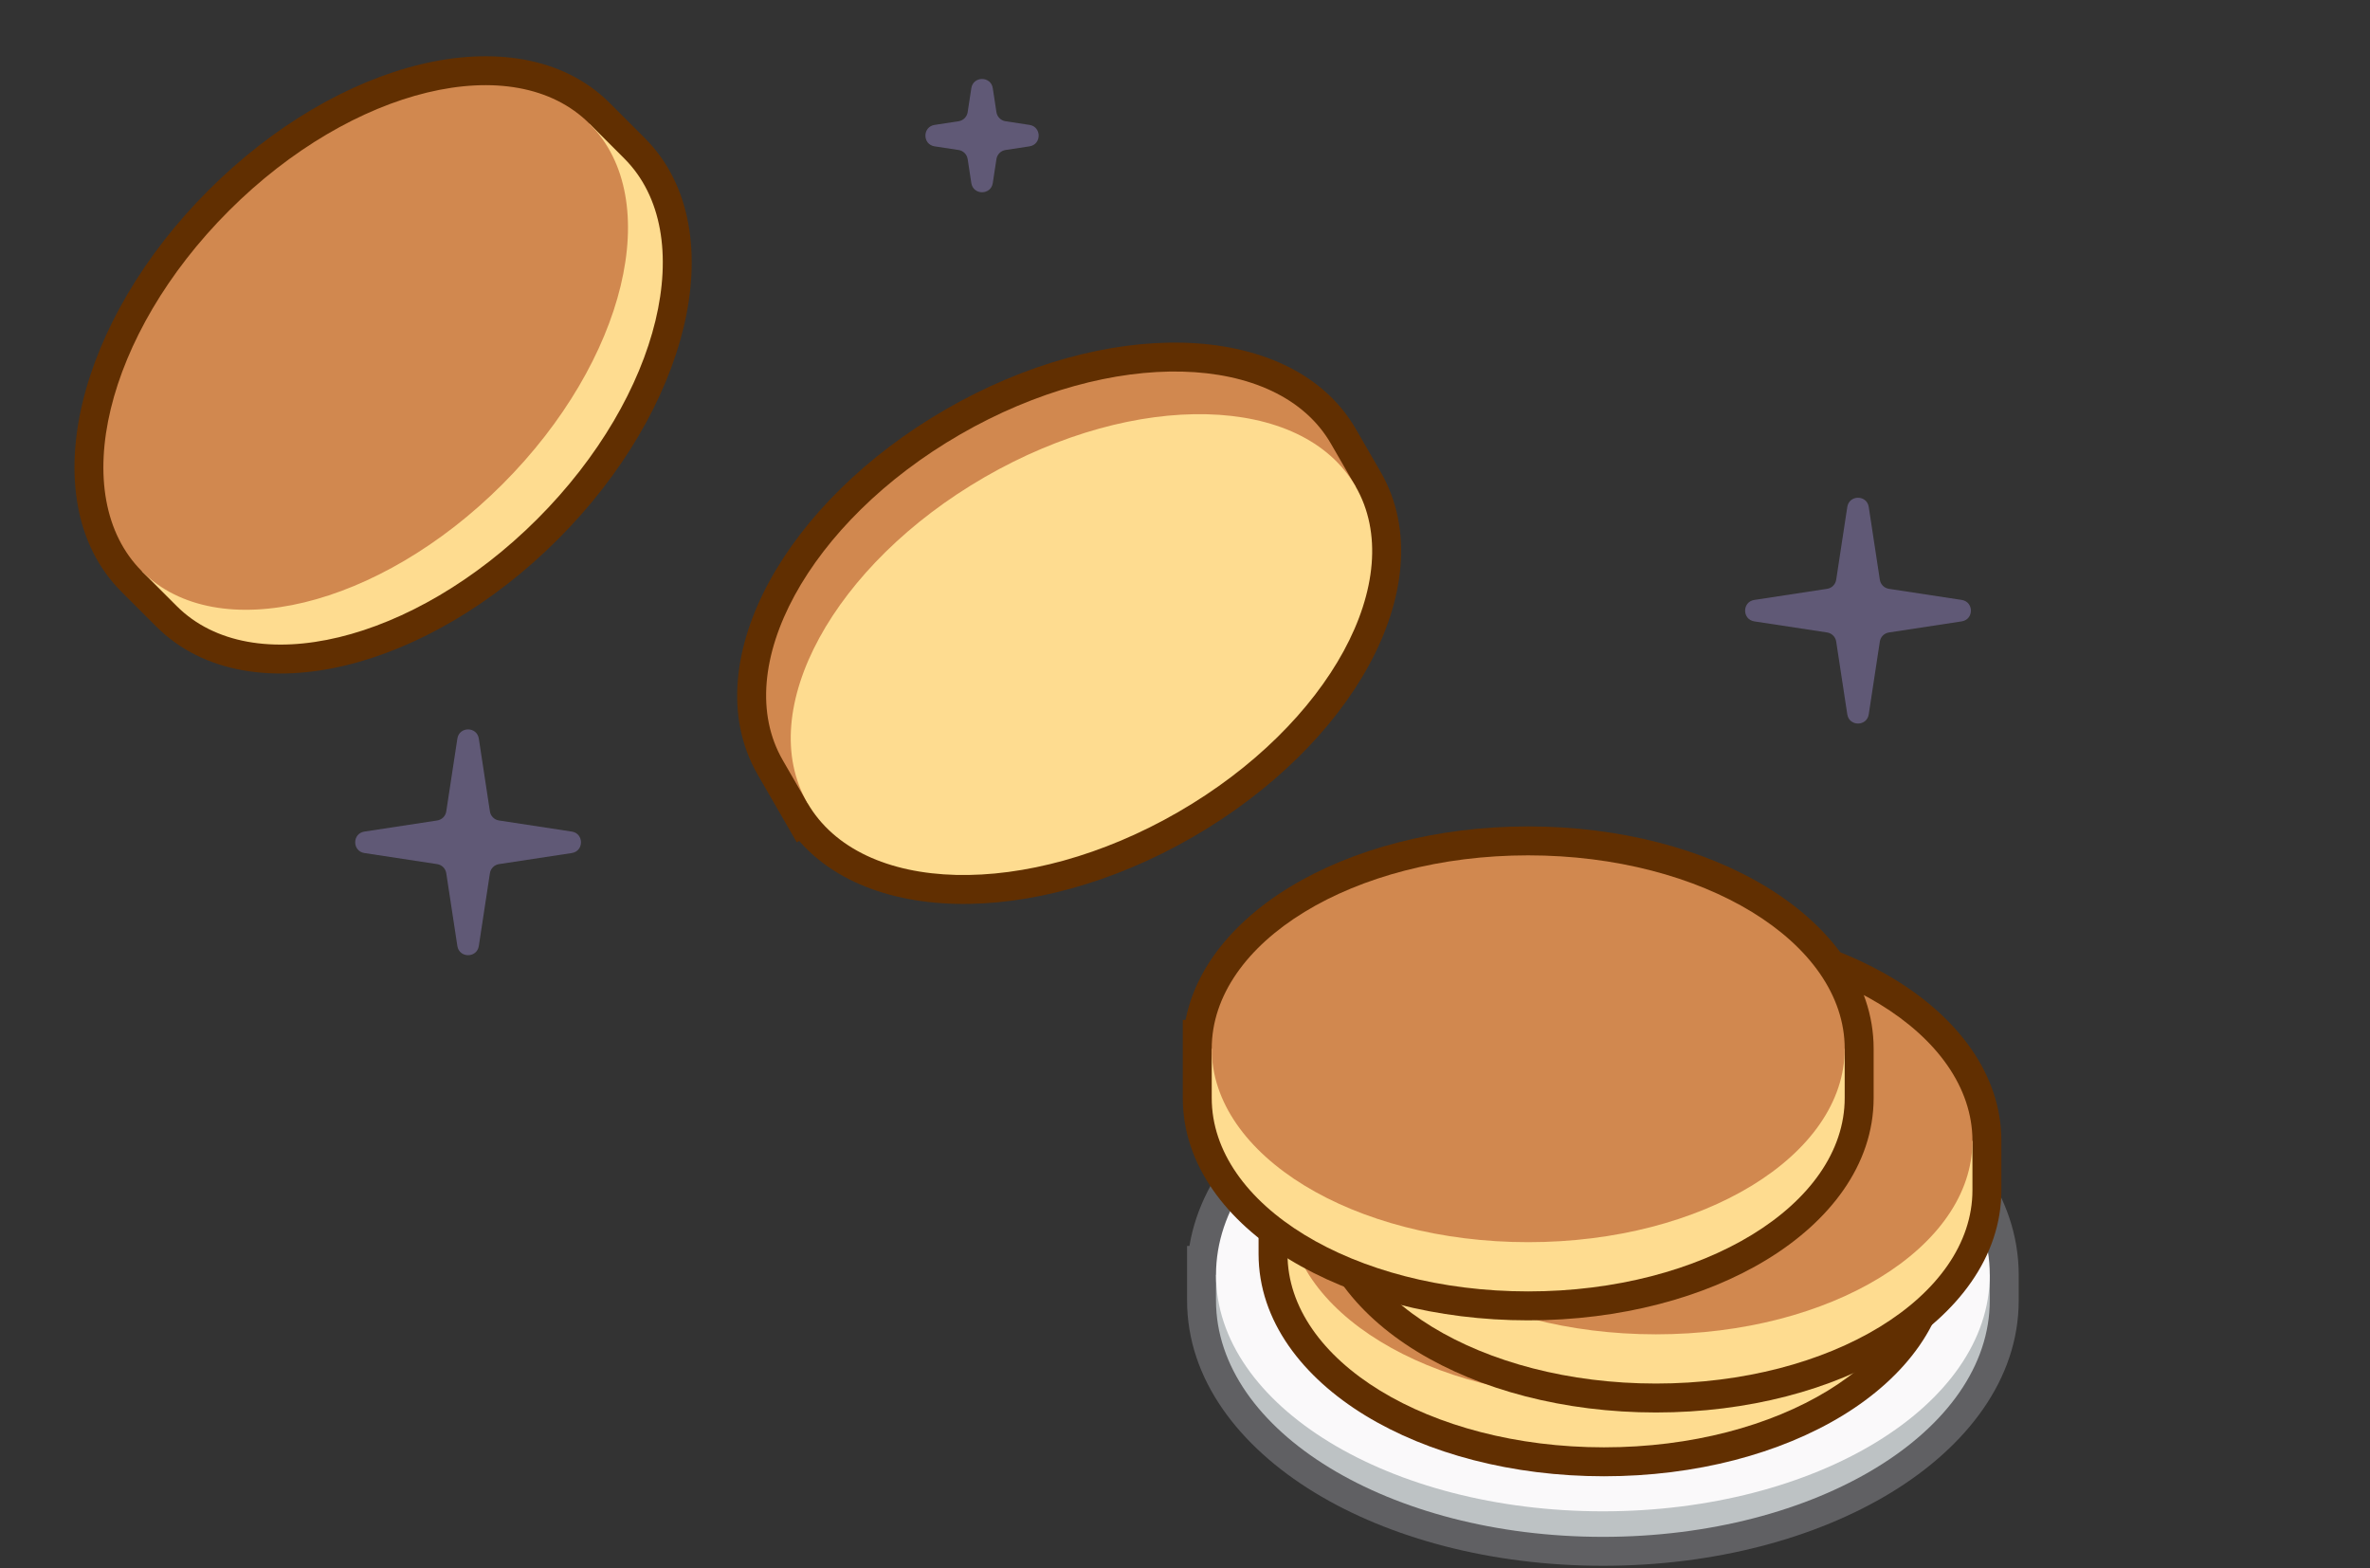 <svg xmlns="http://www.w3.org/2000/svg" width="266" height="176" fill="none" viewBox="0 0 266 176"><rect x="0" y="0" width="266" height="176" fill="#333333" stroke="none"/><g clip-path="url(#clip0)"><path fill="#8F80BA" d="M53.741 82.901C53.53 81.522 51.543 81.522 51.333 82.901L50.088 91.068C50.008 91.595 49.594 92.008 49.068 92.088L40.901 93.333C39.522 93.543 39.522 95.53 40.901 95.741L49.068 96.985C49.594 97.065 50.008 97.479 50.088 98.005L51.333 106.172C51.543 107.551 53.53 107.551 53.741 106.172L54.985 98.005C55.065 97.479 55.479 97.065 56.005 96.985L64.172 95.741C65.551 95.53 65.551 93.543 64.172 93.333L56.005 92.088C55.479 92.008 55.065 91.595 54.985 91.068L53.741 82.901Z" opacity=".5"/><path fill="#8F80BA" d="M209.741 56.901C209.53 55.522 207.543 55.522 207.333 56.901L206.088 65.068C206.008 65.595 205.595 66.008 205.068 66.088L196.901 67.333C195.522 67.543 195.522 69.53 196.901 69.741L205.068 70.985C205.595 71.065 206.008 71.479 206.088 72.005L207.333 80.172C207.543 81.551 209.53 81.551 209.741 80.172L210.985 72.005C211.065 71.479 211.479 71.065 212.005 70.985L220.172 69.741C221.551 69.53 221.551 67.543 220.172 67.333L212.005 66.088C211.479 66.008 211.065 65.595 210.985 65.068L209.741 56.901Z" opacity=".5"/><path fill="#8F80BA" d="M109.018 9.901C109.228 8.522 111.216 8.522 111.426 9.901L111.835 12.588C111.915 13.115 112.329 13.528 112.856 13.608L115.542 14.018C116.922 14.228 116.922 16.216 115.542 16.426L112.856 16.835C112.329 16.915 111.915 17.329 111.835 17.856L111.426 20.542C111.216 21.922 109.228 21.922 109.018 20.542L108.608 17.856C108.528 17.329 108.115 16.915 107.588 16.835L104.901 16.426C103.522 16.216 103.522 14.228 104.901 14.018L107.588 13.608C108.115 13.528 108.528 13.115 108.608 12.588L109.018 9.901Z" opacity=".5"/><mask id="path-4-outside-1" width="95" height="64" x="132.48" y="112.552" fill="#000" maskUnits="userSpaceOnUse"><rect width="95" height="64" x="132.48" y="112.552" fill="#fff"/><path fill-rule="evenodd" d="M223.325 143.127V145.955C223.325 160.61 203.884 172.491 179.903 172.491C155.921 172.491 136.48 160.61 136.48 145.955V143.089H136.48C136.48 143.088 136.48 143.088 136.48 143.088C136.48 128.432 155.921 116.552 179.903 116.552C203.884 116.552 223.325 128.432 223.325 143.088C223.325 143.101 223.325 143.114 223.325 143.127Z" clip-rule="evenodd"/></mask><path fill="#606063" d="M223.325 143.127L220.078 143.119V143.127H223.325ZM136.48 143.089V139.841H133.233V143.089H136.48ZM136.48 143.089V146.337H139.728L139.728 143.089L136.48 143.089ZM220.078 143.127V145.955H226.573V143.127H220.078ZM220.078 145.955C220.078 151.723 216.238 157.471 208.914 161.947C201.644 166.389 191.395 169.243 179.903 169.243V175.738C192.391 175.738 203.854 172.651 212.3 167.489C220.691 162.362 226.573 154.842 226.573 145.955H220.078ZM179.903 169.243C168.41 169.243 158.161 166.389 150.892 161.947C143.567 157.471 139.728 151.723 139.728 145.955H133.233C133.233 154.842 139.114 162.362 147.505 167.489C155.951 172.651 167.414 175.738 179.903 175.738V169.243ZM139.728 145.955V143.089H133.233V145.955H139.728ZM136.48 146.337H136.48V139.841H136.48V146.337ZM139.728 143.089C139.728 143.088 139.728 143.088 139.728 143.088H133.233C133.233 143.088 133.233 143.089 133.233 143.089L139.728 143.089ZM139.728 143.088C139.728 137.319 143.567 131.571 150.892 127.095C158.161 122.653 168.41 119.799 179.903 119.799V113.304C167.414 113.304 155.952 116.391 147.505 121.553C139.114 126.681 133.233 134.201 133.233 143.088H139.728ZM179.903 119.799C191.396 119.799 201.644 122.653 208.914 127.095C216.239 131.571 220.078 137.319 220.078 143.088H226.573C226.573 134.201 220.691 126.681 212.301 121.553C203.854 116.391 192.391 113.304 179.903 113.304V119.799ZM220.078 143.088C220.078 143.098 220.078 143.109 220.078 143.119L226.573 143.134C226.573 143.119 226.573 143.103 226.573 143.088H220.078Z" mask="url(#path-4-outside-1)"/><path fill="#BDC2C4" d="M223.325 145.955C223.325 160.61 203.884 172.49 179.903 172.49C155.921 172.49 136.48 160.61 136.48 145.955V143.089H223.325V145.955Z"/><path fill="#FAF9FA" d="M223.325 143.088C223.325 157.743 203.884 169.624 179.903 169.624C155.921 169.624 136.48 157.743 136.48 143.088C136.48 128.432 155.921 116.552 179.903 116.552C203.884 116.552 223.325 128.432 223.325 143.088Z"/><mask id="path-8-outside-2" width="79" height="57" x="140.504" y="109.501" fill="#000" maskUnits="userSpaceOnUse"><rect width="79" height="57" x="140.504" y="109.501" fill="#fff"/><path fill-rule="evenodd" d="M215.547 135.31C215.547 135.276 215.547 135.242 215.547 135.208C215.547 123.22 199.644 113.501 180.026 113.501C160.408 113.501 144.505 123.22 144.505 135.208C144.505 135.209 144.505 135.209 144.505 135.21H144.504V140.735C144.504 152.724 160.408 162.442 180.026 162.442C199.643 162.442 215.547 152.724 215.547 140.735V135.31Z" clip-rule="evenodd"/></mask><path fill="#612F01" d="M215.547 135.31L212.299 135.286L212.299 135.298V135.31H215.547ZM144.505 135.21V138.457H147.753L147.752 135.209L144.505 135.21ZM144.504 135.21V131.962H141.257V135.21H144.504ZM212.3 135.208C212.3 135.234 212.299 135.26 212.299 135.286L218.794 135.334C218.795 135.293 218.795 135.251 218.795 135.208H212.3ZM180.026 116.749C189.337 116.749 197.61 119.062 203.45 122.63C209.345 126.233 212.3 130.774 212.3 135.208H218.795C218.795 127.655 213.798 121.342 206.837 117.088C199.82 112.8 190.333 110.253 180.026 110.253V116.749ZM147.752 135.208C147.752 130.774 150.707 126.233 156.602 122.63C162.442 119.062 170.715 116.749 180.026 116.749V110.253C169.719 110.253 160.232 112.8 153.215 117.088C146.254 121.342 141.257 127.655 141.257 135.208H147.752ZM147.752 135.209C147.752 135.209 147.752 135.209 147.752 135.208H141.257C141.257 135.209 141.257 135.209 141.257 135.21L147.752 135.209ZM144.504 138.457H144.505V131.962H144.504V138.457ZM147.752 140.735V135.21H141.257V140.735H147.752ZM180.026 159.195C170.715 159.195 162.441 156.882 156.602 153.313C150.707 149.711 147.752 145.17 147.752 140.735H141.257C141.257 148.289 146.254 154.602 153.215 158.856C160.232 163.144 169.719 165.69 180.026 165.69V159.195ZM212.299 140.735C212.299 145.17 209.344 149.711 203.449 153.313C197.61 156.882 189.336 159.195 180.026 159.195V165.69C190.332 165.69 199.82 163.144 206.836 158.856C213.797 154.602 218.794 148.289 218.794 140.735H212.299ZM212.299 135.31V140.735H218.794V135.31H212.299Z" mask="url(#path-8-outside-2)"/><path fill="#FEDC90" d="M215.547 140.735C215.547 152.724 199.643 162.442 180.025 162.442C160.408 162.442 144.504 152.724 144.504 140.735V135.21H215.547V140.735Z"/><path fill="#D1884F" d="M215.546 135.208C215.546 147.197 199.643 156.916 180.025 156.916C160.407 156.916 144.504 147.197 144.504 135.208C144.504 123.22 160.407 113.501 180.025 113.501C199.643 113.501 215.546 123.22 215.546 135.208Z"/><mask id="path-12-outside-3" width="79" height="57" x="146.337" y="102.344" fill="#000" maskUnits="userSpaceOnUse"><rect width="79" height="57" x="146.337" y="102.344" fill="#fff"/><path fill-rule="evenodd" d="M221.38 128.232C221.381 128.172 221.381 128.112 221.381 128.052C221.381 116.063 205.478 106.344 185.86 106.344C166.243 106.344 150.34 116.062 150.339 128.05H150.337V133.576C150.337 145.564 166.241 155.283 185.859 155.283C205.476 155.283 221.38 145.564 221.38 133.576V128.232Z" clip-rule="evenodd"/></mask><path fill="#612F01" d="M221.38 128.232L218.132 128.189L218.132 128.211V128.232H221.38ZM150.339 128.05V131.298H153.586L153.586 128.05L150.339 128.05ZM150.337 128.05V124.803H147.09V128.05H150.337ZM218.133 128.052C218.133 128.097 218.133 128.143 218.132 128.189L224.627 128.276C224.628 128.201 224.629 128.126 224.629 128.052H218.133ZM185.86 109.592C195.171 109.592 203.444 111.905 209.284 115.473C215.179 119.076 218.133 123.617 218.133 128.052H224.629C224.629 120.498 219.632 114.185 212.671 109.931C205.654 105.643 196.167 103.097 185.86 103.097V109.592ZM153.586 128.05C153.587 123.616 156.542 119.075 162.437 115.473C168.276 111.905 176.549 109.592 185.86 109.592V103.097C175.553 103.097 166.067 105.643 159.05 109.931C152.089 114.184 147.092 120.496 147.091 128.05L153.586 128.05ZM150.337 131.298H150.339V124.803H150.337V131.298ZM153.585 133.576V128.05H147.09V133.576H153.585ZM185.859 152.035C176.548 152.035 168.274 149.722 162.435 146.154C156.54 142.551 153.585 138.01 153.585 133.576H147.09C147.09 141.129 152.087 147.442 159.048 151.696C166.065 155.984 175.552 158.531 185.859 158.531V152.035ZM218.132 133.576C218.132 138.01 215.177 142.551 209.282 146.154C203.443 149.722 195.169 152.035 185.859 152.035V158.531C196.165 158.531 205.653 155.984 212.669 151.696C219.63 147.442 224.627 141.129 224.627 133.576H218.132ZM218.132 128.232V133.576H224.627V128.232H218.132Z" mask="url(#path-12-outside-3)"/><path fill="#FEDC90" d="M221.38 133.576C221.38 145.565 205.476 155.283 185.859 155.283C166.241 155.283 150.337 145.565 150.337 133.576V128.05H221.38V133.576Z"/><path fill="#D1884F" d="M221.38 128.052C221.38 140.041 205.477 149.759 185.859 149.759C166.241 149.759 150.338 140.041 150.338 128.052C150.338 116.063 166.241 106.345 185.859 106.345C205.477 106.345 221.38 116.063 221.38 128.052Z"/><mask id="path-16-outside-4" width="79" height="57" x="132" y="92.001" fill="#000" maskUnits="userSpaceOnUse"><rect width="79" height="57" x="132" y="92.001" fill="#fff"/><path fill-rule="evenodd" d="M207.042 117.82C207.043 117.783 207.043 117.746 207.043 117.708C207.043 105.72 191.139 96.001 171.522 96.001C151.904 96.001 136 105.72 136 117.708C136 117.709 136 117.709 136 117.709H136V123.235C136 135.224 151.903 144.942 171.521 144.942C191.139 144.942 207.042 135.224 207.042 123.235V117.82Z" clip-rule="evenodd"/></mask><path fill="#612F01" d="M207.042 117.82L203.795 117.793L203.795 117.807V117.82H207.042ZM136 117.709V120.957H139.248L139.248 117.709L136 117.709ZM136 117.709V114.462H132.752V117.709H136ZM203.795 117.708C203.795 117.737 203.795 117.765 203.795 117.793L210.29 117.847C210.29 117.801 210.29 117.755 210.29 117.708H203.795ZM171.522 99.249C180.833 99.249 189.106 101.562 194.945 105.13C200.841 108.733 203.795 113.274 203.795 117.708H210.29C210.29 110.155 205.293 103.842 198.332 99.588C191.316 95.3 181.829 92.754 171.522 92.754V99.249ZM139.248 117.708C139.248 113.274 142.203 108.733 148.098 105.13C153.937 101.562 162.211 99.249 171.522 99.249V92.754C161.215 92.754 151.728 95.3 144.711 99.588C137.75 103.842 132.753 110.155 132.753 117.708H139.248ZM139.248 117.709C139.248 117.709 139.248 117.709 139.248 117.708H132.753C132.753 117.709 132.753 117.709 132.753 117.71L139.248 117.709ZM136 120.957H136V114.462H136V120.957ZM139.248 123.235V117.709H132.752V123.235H139.248ZM171.521 141.695C162.21 141.695 153.937 139.382 148.097 135.813C142.202 132.211 139.248 127.67 139.248 123.235H132.752C132.752 130.789 137.749 137.102 144.71 141.355C151.727 145.643 161.214 148.19 171.521 148.19V141.695ZM203.795 123.235C203.795 127.67 200.84 132.211 194.945 135.813C189.106 139.382 180.832 141.695 171.521 141.695V148.19C181.828 148.19 191.315 145.643 198.332 141.355C205.293 137.102 210.29 130.789 210.29 123.235H203.795ZM203.795 117.82V123.235H210.29V117.82H203.795Z" mask="url(#path-16-outside-4)"/><path fill="#FEDC90" d="M207.042 123.235C207.042 135.224 191.139 144.942 171.521 144.942C151.903 144.942 136 135.224 136 123.235V117.709H207.042V123.235Z"/><path fill="#D1884F" d="M207.043 117.708C207.043 129.697 191.139 139.416 171.521 139.416C151.904 139.416 136 129.697 136 117.708C136 105.72 151.904 96.001 171.521 96.001C191.139 96.001 207.043 105.72 207.043 117.708Z"/><mask id="path-20-outside-5" width="96.916" height="88.863" x="71.507" y="25.506" fill="#000" maskUnits="userSpaceOnUse"><rect width="96.916" height="88.863" x="71.507" y="25.506" fill="#fff"/><path fill-rule="evenodd" d="M152.096 54.505C152.111 54.532 152.127 54.558 152.142 54.585C158.136 64.967 149.223 81.336 132.233 91.144C115.244 100.953 96.613 100.488 90.618 90.107L90.618 90.107L87.855 85.322C81.861 74.939 90.774 58.571 107.763 48.762C124.753 38.953 143.385 39.418 149.379 49.8L152.096 54.505Z" clip-rule="evenodd"/></mask><path fill="#612F01" d="M152.096 54.505L149.294 56.148L149.289 56.139L149.283 56.129L152.096 54.505ZM90.618 90.107L88.994 87.294L91.806 85.67L93.43 88.483L90.618 90.107ZM90.618 90.107L92.242 92.919L89.429 94.543L87.805 91.731L90.618 90.107ZM87.855 85.322L90.667 83.698L87.855 85.322ZM149.379 49.8L152.192 48.177L149.379 49.8ZM149.329 56.209C149.318 56.188 149.306 56.168 149.294 56.148L154.897 52.863C154.916 52.895 154.935 52.928 154.955 52.961L149.329 56.209ZM130.61 88.332C138.673 83.677 144.682 77.537 147.955 71.527C151.259 65.459 151.547 60.049 149.329 56.209L154.955 52.961C158.731 59.503 157.56 67.468 153.659 74.633C149.726 81.855 142.783 88.804 133.857 93.957L130.61 88.332ZM93.43 88.483C95.648 92.323 100.477 94.778 107.384 94.95C114.225 95.121 122.546 92.987 130.61 88.332L133.857 93.957C124.931 99.11 115.442 101.649 107.222 101.444C99.067 101.24 91.583 98.272 87.805 91.731L93.43 88.483ZM88.994 87.294L88.994 87.294L92.242 92.919L92.242 92.919L88.994 87.294ZM90.667 83.698L93.43 88.483L87.805 91.731L85.042 86.945L90.667 83.698ZM109.387 51.574C101.324 56.23 95.315 62.37 92.042 68.38C88.738 74.447 88.45 79.857 90.667 83.698L85.042 86.945C81.266 80.404 82.437 72.438 86.338 65.273C90.271 58.052 97.214 51.103 106.14 45.949L109.387 51.574ZM146.567 51.424C144.349 47.584 139.52 45.128 132.614 44.956C125.772 44.785 117.451 46.919 109.387 51.574L106.14 45.949C115.066 40.796 124.555 38.258 132.776 38.463C140.931 38.666 148.415 41.635 152.192 48.177L146.567 51.424ZM149.283 56.129L146.567 51.424L152.192 48.177L154.908 52.881L149.283 56.129Z" mask="url(#path-20-outside-5)"/><path fill="#D1884F" d="M149.378 49.799C143.384 39.417 124.752 38.952 107.762 48.761C90.773 58.57 81.859 74.938 87.854 85.321L90.617 90.106L152.141 54.585L149.378 49.799Z"/><path fill="#FEDC90" d="M152.142 54.585C146.147 44.203 127.515 43.737 110.526 53.546C93.536 63.355 84.623 79.724 90.617 90.106C96.612 100.489 115.244 100.954 132.233 91.145C149.223 81.336 158.136 64.967 152.142 54.585Z"/><mask id="path-24-outside-6" width="96.166" height="96.166" x="-5.05" y="-7.124" fill="#000" maskUnits="userSpaceOnUse"><rect width="96.166" height="96.166" x="-5.05" y="-7.124" fill="#fff"/><path fill-rule="evenodd" d="M15.927 64.117C15.927 64.117 15.927 64.117 15.927 64.116C7.449 55.639 11.823 37.522 25.695 23.65C39.566 9.778 57.684 5.405 66.161 13.882C66.168 13.889 66.175 13.896 66.183 13.903L70.068 17.789C78.546 26.266 74.172 44.384 60.301 58.256C46.429 72.128 28.311 76.501 19.834 68.024L15.927 64.117Z" clip-rule="evenodd"/></mask><path fill="#612F01" d="M66.183 13.903L63.886 16.2L63.881 16.195L66.183 13.903ZM18.223 61.82C18.325 61.922 18.408 62.018 18.474 62.102C18.507 62.143 18.536 62.183 18.562 62.218C18.587 62.254 18.61 62.286 18.629 62.315C18.648 62.344 18.665 62.369 18.678 62.391C18.692 62.413 18.703 62.431 18.712 62.446C18.72 62.46 18.727 62.471 18.731 62.478C18.733 62.482 18.735 62.485 18.736 62.487C18.736 62.487 18.737 62.488 18.737 62.489C18.737 62.489 18.737 62.489 18.737 62.489C18.737 62.489 18.737 62.489 18.737 62.489C18.737 62.489 18.737 62.489 18.737 62.489C18.737 62.489 18.737 62.489 18.737 62.489C18.737 62.49 18.737 62.488 18.736 62.487C18.735 62.485 18.733 62.482 18.731 62.478C18.727 62.471 18.72 62.46 18.712 62.446C18.703 62.431 18.692 62.413 18.678 62.391C18.665 62.37 18.648 62.344 18.629 62.315C18.61 62.286 18.587 62.254 18.562 62.218C18.536 62.183 18.507 62.144 18.474 62.102C18.408 62.018 18.325 61.922 18.223 61.82L13.63 66.413C13.529 66.311 13.446 66.215 13.38 66.131C13.347 66.09 13.317 66.05 13.292 66.015C13.266 65.979 13.244 65.947 13.225 65.918C13.205 65.889 13.189 65.864 13.175 65.842C13.162 65.82 13.15 65.802 13.142 65.787C13.133 65.773 13.127 65.762 13.123 65.755C13.12 65.751 13.119 65.748 13.118 65.746C13.117 65.746 13.117 65.745 13.117 65.744C13.116 65.744 13.116 65.744 13.116 65.744C13.116 65.744 13.116 65.744 13.116 65.744C13.116 65.744 13.116 65.744 13.116 65.744C13.116 65.744 13.116 65.744 13.116 65.744C13.116 65.743 13.117 65.745 13.118 65.746C13.119 65.748 13.12 65.751 13.123 65.755C13.127 65.762 13.133 65.773 13.142 65.787C13.15 65.802 13.162 65.82 13.175 65.842C13.189 65.864 13.205 65.889 13.225 65.918C13.244 65.947 13.266 65.979 13.292 66.015C13.317 66.05 13.347 66.09 13.38 66.131C13.445 66.215 13.528 66.311 13.63 66.413L18.223 61.82ZM27.991 25.946C21.407 32.53 17.192 40.016 15.587 46.668C13.966 53.384 15.087 58.684 18.223 61.82L13.63 66.413C8.289 61.072 7.359 53.074 9.273 45.144C11.202 37.15 16.11 28.641 23.398 21.353L27.991 25.946ZM63.865 16.178C60.729 13.042 55.429 11.921 48.713 13.542C42.06 15.148 34.575 19.362 27.991 25.946L23.398 21.353C30.686 14.065 39.195 9.157 47.189 7.228C55.119 5.314 63.116 6.244 68.458 11.585L63.865 16.178ZM63.881 16.195C63.876 16.189 63.87 16.184 63.865 16.178L68.458 11.585C68.466 11.594 68.475 11.603 68.484 11.612L63.881 16.195ZM67.772 20.086L63.886 16.2L68.479 11.607L72.365 15.493L67.772 20.086ZM58.004 55.959C64.588 49.376 68.803 41.89 70.409 35.237C72.03 28.522 70.908 23.221 67.772 20.086L72.365 15.493C77.706 20.834 78.637 28.831 76.722 36.762C74.793 44.755 69.885 53.264 62.597 60.552L58.004 55.959ZM22.13 65.727C25.266 68.863 30.566 69.985 37.282 68.364C43.935 66.758 51.42 62.543 58.004 55.959L62.597 60.552C55.309 67.84 46.8 72.748 38.806 74.678C30.876 76.592 22.879 75.662 17.538 70.32L22.13 65.727ZM18.223 61.82L22.13 65.727L17.538 70.32L13.63 66.413L18.223 61.82Z" mask="url(#path-24-outside-6)"/><path fill="#FEDC90" d="M19.834 68.023C28.311 76.501 46.428 72.127 60.3 58.255C74.172 44.383 78.545 26.266 70.068 17.789L66.161 13.882L15.926 64.116L19.834 68.023Z"/><path fill="#D1884F" d="M15.927 64.116C24.404 72.594 42.522 68.221 56.393 54.349C70.265 40.477 74.638 22.359 66.161 13.882C57.684 5.405 39.566 9.778 25.695 23.65C11.823 37.522 7.449 55.639 15.927 64.116Z"/></g><defs><clipPath id="clip0"><rect width="266" height="176" fill="#fff"/></clipPath></defs></svg>